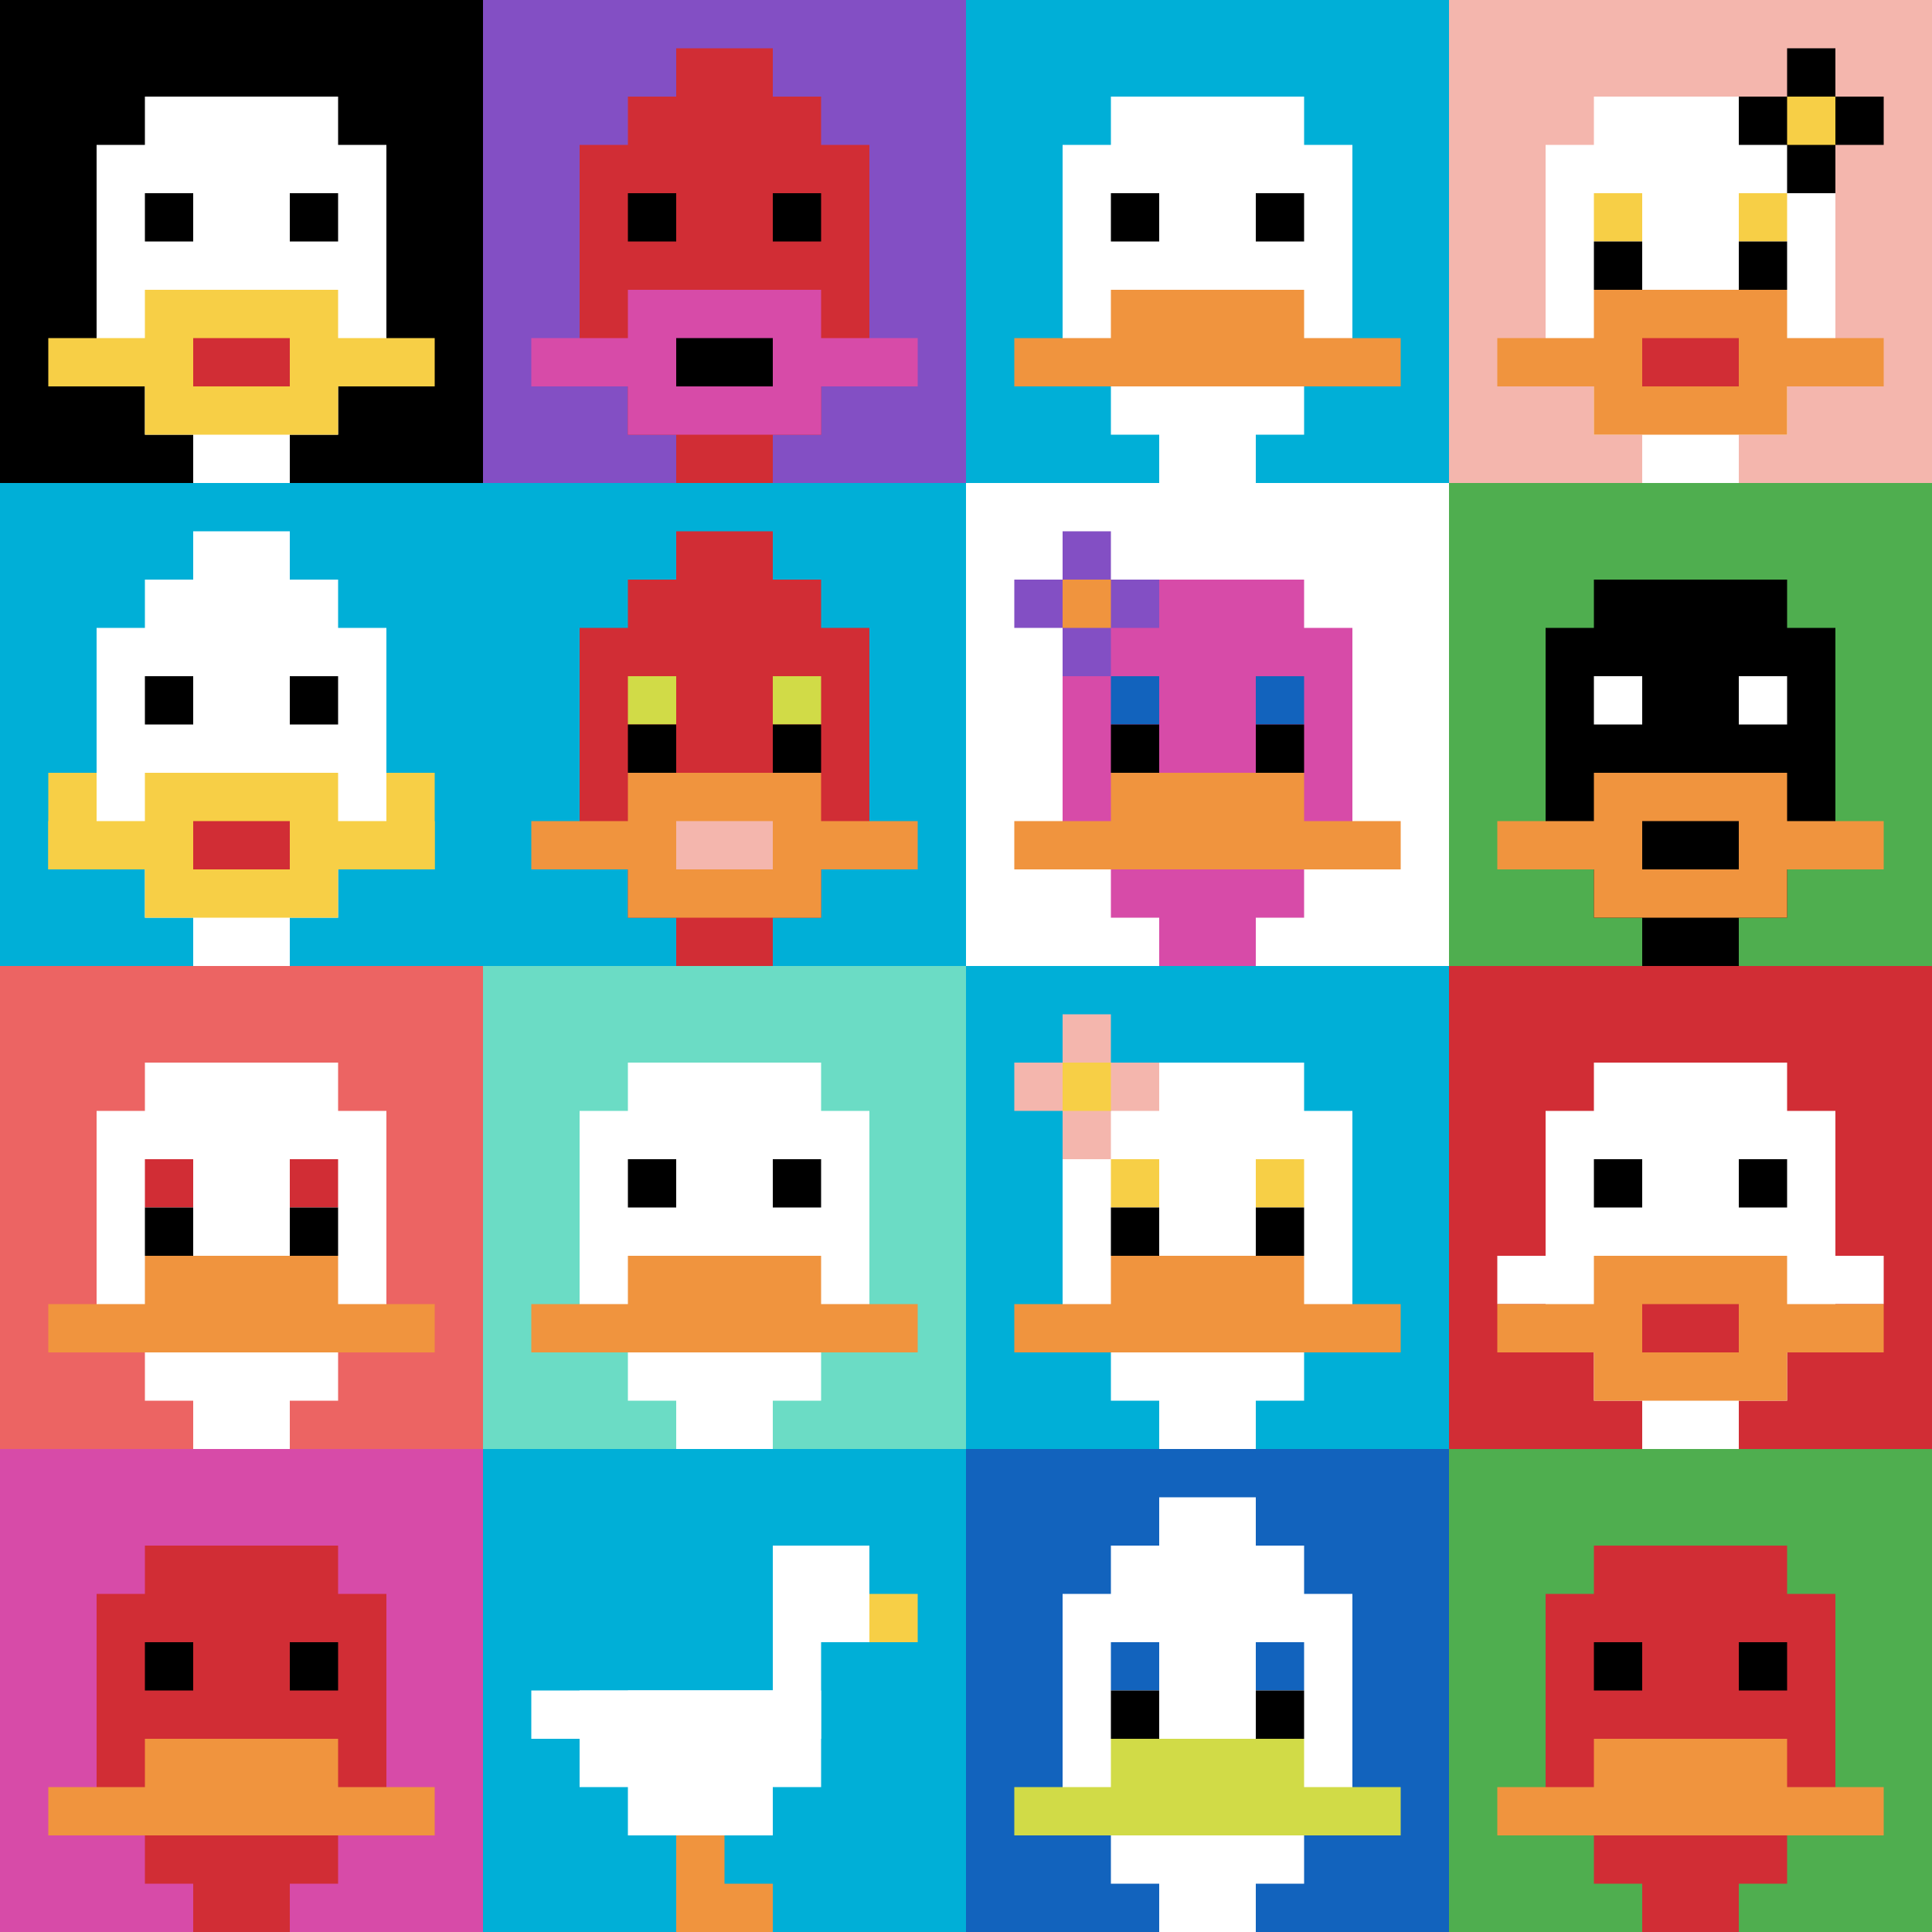 <svg xmlns="http://www.w3.org/2000/svg" version="1.1" width="583" height="583"><title>'goose-pfp-750966' by Dmitri Cherniak</title><desc>seed=750966
backgroundColor=#ffffff
padding=0
innerPadding=0
timeout=100
dimension=4
border=false
Save=function(){return n.handleSave()}
frame=107

Rendered at Sun Sep 15 2024 15:51:28 GMT+0800 (中国标准时间)
Generated in &lt;1ms
</desc><defs></defs><rect width="100%" height="100%" fill="#ffffff"></rect><g><g id="0-0"><rect x="0" y="0" height="145.75" width="145.75" fill="#000000"></rect><g><rect id="0-0-3-2-4-7" x="43.725" y="29.15" width="58.3" height="102.025" fill="#ffffff"></rect><rect id="0-0-2-3-6-5" x="29.15" y="43.725" width="87.45" height="72.875" fill="#ffffff"></rect><rect id="0-0-4-8-2-2" x="58.3" y="116.6" width="29.15" height="29.15" fill="#ffffff"></rect><rect id="0-0-1-7-8-1" x="14.575" y="102.025" width="116.6" height="14.575" fill="#F7CF46"></rect><rect id="0-0-3-6-4-3" x="43.725" y="87.45" width="58.3" height="43.725" fill="#F7CF46"></rect><rect id="0-0-4-7-2-1" x="58.3" y="102.025" width="29.15" height="14.575" fill="#D12D35"></rect><rect id="0-0-3-4-1-1" x="43.725" y="58.3" width="14.575" height="14.575" fill="#000000"></rect><rect id="0-0-6-4-1-1" x="87.45" y="58.3" width="14.575" height="14.575" fill="#000000"></rect></g><rect x="0" y="0" stroke="white" stroke-width="0" height="145.75" width="145.75" fill="none"></rect></g><g id="1-0"><rect x="145.75" y="0" height="145.75" width="145.75" fill="#834FC4"></rect><g><rect id="145.75-0-3-2-4-7" x="189.475" y="29.15" width="58.3" height="102.025" fill="#D12D35"></rect><rect id="145.75-0-2-3-6-5" x="174.9" y="43.725" width="87.45" height="72.875" fill="#D12D35"></rect><rect id="145.75-0-4-8-2-2" x="204.05" y="116.6" width="29.15" height="29.15" fill="#D12D35"></rect><rect id="145.75-0-1-7-8-1" x="160.325" y="102.025" width="116.6" height="14.575" fill="#D74BA8"></rect><rect id="145.75-0-3-6-4-3" x="189.475" y="87.45" width="58.3" height="43.725" fill="#D74BA8"></rect><rect id="145.75-0-4-7-2-1" x="204.05" y="102.025" width="29.15" height="14.575" fill="#000000"></rect><rect id="145.75-0-3-4-1-1" x="189.475" y="58.3" width="14.575" height="14.575" fill="#000000"></rect><rect id="145.75-0-6-4-1-1" x="233.2" y="58.3" width="14.575" height="14.575" fill="#000000"></rect><rect id="145.75-0-4-1-2-2" x="204.05" y="14.575" width="29.15" height="29.15" fill="#D12D35"></rect></g><rect x="145.75" y="0" stroke="white" stroke-width="0" height="145.75" width="145.75" fill="none"></rect></g><g id="2-0"><rect x="291.5" y="0" height="145.75" width="145.75" fill="#00AFD7"></rect><g><rect id="291.5-0-3-2-4-7" x="335.225" y="29.15" width="58.3" height="102.025" fill="#ffffff"></rect><rect id="291.5-0-2-3-6-5" x="320.65" y="43.725" width="87.45" height="72.875" fill="#ffffff"></rect><rect id="291.5-0-4-8-2-2" x="349.8" y="116.6" width="29.15" height="29.15" fill="#ffffff"></rect><rect id="291.5-0-1-7-8-1" x="306.075" y="102.025" width="116.6" height="14.575" fill="#F0943E"></rect><rect id="291.5-0-3-6-4-2" x="335.225" y="87.45" width="58.3" height="29.15" fill="#F0943E"></rect><rect id="291.5-0-3-4-1-1" x="335.225" y="58.3" width="14.575" height="14.575" fill="#000000"></rect><rect id="291.5-0-6-4-1-1" x="378.95" y="58.3" width="14.575" height="14.575" fill="#000000"></rect></g><rect x="291.5" y="0" stroke="white" stroke-width="0" height="145.75" width="145.75" fill="none"></rect></g><g id="3-0"><rect x="437.25" y="0" height="145.75" width="145.75" fill="#F4B6AD"></rect><g><rect id="437.25-0-3-2-4-7" x="480.975" y="29.15" width="58.3" height="102.025" fill="#ffffff"></rect><rect id="437.25-0-2-3-6-5" x="466.4" y="43.725" width="87.45" height="72.875" fill="#ffffff"></rect><rect id="437.25-0-4-8-2-2" x="495.55" y="116.6" width="29.15" height="29.15" fill="#ffffff"></rect><rect id="437.25-0-1-7-8-1" x="451.825" y="102.025" width="116.6" height="14.575" fill="#F0943E"></rect><rect id="437.25-0-3-6-4-3" x="480.975" y="87.45" width="58.3" height="43.725" fill="#F0943E"></rect><rect id="437.25-0-4-7-2-1" x="495.55" y="102.025" width="29.15" height="14.575" fill="#D12D35"></rect><rect id="437.25-0-3-4-1-1" x="480.975" y="58.3" width="14.575" height="14.575" fill="#F7CF46"></rect><rect id="437.25-0-6-4-1-1" x="524.7" y="58.3" width="14.575" height="14.575" fill="#F7CF46"></rect><rect id="437.25-0-3-5-1-1" x="480.975" y="72.875" width="14.575" height="14.575" fill="#000000"></rect><rect id="437.25-0-6-5-1-1" x="524.7" y="72.875" width="14.575" height="14.575" fill="#000000"></rect><rect id="437.25-0-6-2-3-1" x="524.7" y="29.15" width="43.725" height="14.575" fill="#000000"></rect><rect id="437.25-0-7-1-1-3" x="539.275" y="14.575" width="14.575" height="43.725" fill="#000000"></rect><rect id="437.25-0-7-2-1-1" x="539.275" y="29.15" width="14.575" height="14.575" fill="#F7CF46"></rect></g><rect x="437.25" y="0" stroke="white" stroke-width="0" height="145.75" width="145.75" fill="none"></rect></g><g id="0-1"><rect x="0" y="145.75" height="145.75" width="145.75" fill="#00AFD7"></rect><g><rect id="0-145.75-3-2-4-7" x="43.725" y="174.9" width="58.3" height="102.025" fill="#ffffff"></rect><rect id="0-145.75-2-3-6-5" x="29.15" y="189.475" width="87.45" height="72.875" fill="#ffffff"></rect><rect id="0-145.75-4-8-2-2" x="58.3" y="262.35" width="29.15" height="29.15" fill="#ffffff"></rect><rect id="0-145.75-1-7-8-1" x="14.575" y="247.775" width="116.6" height="14.575" fill="#F7CF46"></rect><rect id="0-145.75-3-6-4-3" x="43.725" y="233.2" width="58.3" height="43.725" fill="#F7CF46"></rect><rect id="0-145.75-4-7-2-1" x="58.3" y="247.775" width="29.15" height="14.575" fill="#D12D35"></rect><rect id="0-145.75-1-6-1-2" x="14.575" y="233.2" width="14.575" height="29.15" fill="#F7CF46"></rect><rect id="0-145.75-8-6-1-2" x="116.6" y="233.2" width="14.575" height="29.15" fill="#F7CF46"></rect><rect id="0-145.75-3-4-1-1" x="43.725" y="204.05" width="14.575" height="14.575" fill="#000000"></rect><rect id="0-145.75-6-4-1-1" x="87.45" y="204.05" width="14.575" height="14.575" fill="#000000"></rect><rect id="0-145.75-4-1-2-2" x="58.3" y="160.325" width="29.15" height="29.15" fill="#ffffff"></rect></g><rect x="0" y="145.75" stroke="white" stroke-width="0" height="145.75" width="145.75" fill="none"></rect></g><g id="1-1"><rect x="145.75" y="145.75" height="145.75" width="145.75" fill="#00AFD7"></rect><g><rect id="145.75-145.75-3-2-4-7" x="189.475" y="174.9" width="58.3" height="102.025" fill="#D12D35"></rect><rect id="145.75-145.75-2-3-6-5" x="174.9" y="189.475" width="87.45" height="72.875" fill="#D12D35"></rect><rect id="145.75-145.75-4-8-2-2" x="204.05" y="262.35" width="29.15" height="29.15" fill="#D12D35"></rect><rect id="145.75-145.75-1-7-8-1" x="160.325" y="247.775" width="116.6" height="14.575" fill="#F0943E"></rect><rect id="145.75-145.75-3-6-4-3" x="189.475" y="233.2" width="58.3" height="43.725" fill="#F0943E"></rect><rect id="145.75-145.75-4-7-2-1" x="204.05" y="247.775" width="29.15" height="14.575" fill="#F4B6AD"></rect><rect id="145.75-145.75-3-4-1-1" x="189.475" y="204.05" width="14.575" height="14.575" fill="#D1DB47"></rect><rect id="145.75-145.75-6-4-1-1" x="233.2" y="204.05" width="14.575" height="14.575" fill="#D1DB47"></rect><rect id="145.75-145.75-3-5-1-1" x="189.475" y="218.625" width="14.575" height="14.575" fill="#000000"></rect><rect id="145.75-145.75-6-5-1-1" x="233.2" y="218.625" width="14.575" height="14.575" fill="#000000"></rect><rect id="145.75-145.75-4-1-2-2" x="204.05" y="160.325" width="29.15" height="29.15" fill="#D12D35"></rect></g><rect x="145.75" y="145.75" stroke="white" stroke-width="0" height="145.75" width="145.75" fill="none"></rect></g><g id="2-1"><rect x="291.5" y="145.75" height="145.75" width="145.75" fill="#ffffff"></rect><g><rect id="291.5-145.75-3-2-4-7" x="335.225" y="174.9" width="58.3" height="102.025" fill="#D74BA8"></rect><rect id="291.5-145.75-2-3-6-5" x="320.65" y="189.475" width="87.45" height="72.875" fill="#D74BA8"></rect><rect id="291.5-145.75-4-8-2-2" x="349.8" y="262.35" width="29.15" height="29.15" fill="#D74BA8"></rect><rect id="291.5-145.75-1-7-8-1" x="306.075" y="247.775" width="116.6" height="14.575" fill="#F0943E"></rect><rect id="291.5-145.75-3-6-4-2" x="335.225" y="233.2" width="58.3" height="29.15" fill="#F0943E"></rect><rect id="291.5-145.75-3-4-1-1" x="335.225" y="204.05" width="14.575" height="14.575" fill="#1263BD"></rect><rect id="291.5-145.75-6-4-1-1" x="378.95" y="204.05" width="14.575" height="14.575" fill="#1263BD"></rect><rect id="291.5-145.75-3-5-1-1" x="335.225" y="218.625" width="14.575" height="14.575" fill="#000000"></rect><rect id="291.5-145.75-6-5-1-1" x="378.95" y="218.625" width="14.575" height="14.575" fill="#000000"></rect><rect id="291.5-145.75-1-2-3-1" x="306.075" y="174.9" width="43.725" height="14.575" fill="#834FC4"></rect><rect id="291.5-145.75-2-1-1-3" x="320.65" y="160.325" width="14.575" height="43.725" fill="#834FC4"></rect><rect id="291.5-145.75-2-2-1-1" x="320.65" y="174.9" width="14.575" height="14.575" fill="#F0943E"></rect></g><rect x="291.5" y="145.75" stroke="white" stroke-width="0" height="145.75" width="145.75" fill="none"></rect></g><g id="3-1"><rect x="437.25" y="145.75" height="145.75" width="145.75" fill="#4FAE4F"></rect><g><rect id="437.25-145.75-3-2-4-7" x="480.975" y="174.9" width="58.3" height="102.025" fill="#000000"></rect><rect id="437.25-145.75-2-3-6-5" x="466.4" y="189.475" width="87.45" height="72.875" fill="#000000"></rect><rect id="437.25-145.75-4-8-2-2" x="495.55" y="262.35" width="29.15" height="29.15" fill="#000000"></rect><rect id="437.25-145.75-1-7-8-1" x="451.825" y="247.775" width="116.6" height="14.575" fill="#F0943E"></rect><rect id="437.25-145.75-3-6-4-3" x="480.975" y="233.2" width="58.3" height="43.725" fill="#F0943E"></rect><rect id="437.25-145.75-4-7-2-1" x="495.55" y="247.775" width="29.15" height="14.575" fill="#000000"></rect><rect id="437.25-145.75-3-4-1-1" x="480.975" y="204.05" width="14.575" height="14.575" fill="#ffffff"></rect><rect id="437.25-145.75-6-4-1-1" x="524.7" y="204.05" width="14.575" height="14.575" fill="#ffffff"></rect></g><rect x="437.25" y="145.75" stroke="white" stroke-width="0" height="145.75" width="145.75" fill="none"></rect></g><g id="0-2"><rect x="0" y="291.5" height="145.75" width="145.75" fill="#EC6463"></rect><g><rect id="0-291.5-3-2-4-7" x="43.725" y="320.65" width="58.3" height="102.025" fill="#ffffff"></rect><rect id="0-291.5-2-3-6-5" x="29.15" y="335.225" width="87.45" height="72.875" fill="#ffffff"></rect><rect id="0-291.5-4-8-2-2" x="58.3" y="408.1" width="29.15" height="29.15" fill="#ffffff"></rect><rect id="0-291.5-1-7-8-1" x="14.575" y="393.525" width="116.6" height="14.575" fill="#F0943E"></rect><rect id="0-291.5-3-6-4-2" x="43.725" y="378.95" width="58.3" height="29.15" fill="#F0943E"></rect><rect id="0-291.5-3-4-1-1" x="43.725" y="349.8" width="14.575" height="14.575" fill="#D12D35"></rect><rect id="0-291.5-6-4-1-1" x="87.45" y="349.8" width="14.575" height="14.575" fill="#D12D35"></rect><rect id="0-291.5-3-5-1-1" x="43.725" y="364.375" width="14.575" height="14.575" fill="#000000"></rect><rect id="0-291.5-6-5-1-1" x="87.45" y="364.375" width="14.575" height="14.575" fill="#000000"></rect></g><rect x="0" y="291.5" stroke="white" stroke-width="0" height="145.75" width="145.75" fill="none"></rect></g><g id="1-2"><rect x="145.75" y="291.5" height="145.75" width="145.75" fill="#6BDCC5"></rect><g><rect id="145.75-291.5-3-2-4-7" x="189.475" y="320.65" width="58.3" height="102.025" fill="#ffffff"></rect><rect id="145.75-291.5-2-3-6-5" x="174.9" y="335.225" width="87.45" height="72.875" fill="#ffffff"></rect><rect id="145.75-291.5-4-8-2-2" x="204.05" y="408.1" width="29.15" height="29.15" fill="#ffffff"></rect><rect id="145.75-291.5-1-7-8-1" x="160.325" y="393.525" width="116.6" height="14.575" fill="#F0943E"></rect><rect id="145.75-291.5-3-6-4-2" x="189.475" y="378.95" width="58.3" height="29.15" fill="#F0943E"></rect><rect id="145.75-291.5-3-4-1-1" x="189.475" y="349.8" width="14.575" height="14.575" fill="#000000"></rect><rect id="145.75-291.5-6-4-1-1" x="233.2" y="349.8" width="14.575" height="14.575" fill="#000000"></rect></g><rect x="145.75" y="291.5" stroke="white" stroke-width="0" height="145.75" width="145.75" fill="none"></rect></g><g id="2-2"><rect x="291.5" y="291.5" height="145.75" width="145.75" fill="#00AFD7"></rect><g><rect id="291.5-291.5-3-2-4-7" x="335.225" y="320.65" width="58.3" height="102.025" fill="#ffffff"></rect><rect id="291.5-291.5-2-3-6-5" x="320.65" y="335.225" width="87.45" height="72.875" fill="#ffffff"></rect><rect id="291.5-291.5-4-8-2-2" x="349.8" y="408.1" width="29.15" height="29.15" fill="#ffffff"></rect><rect id="291.5-291.5-1-7-8-1" x="306.075" y="393.525" width="116.6" height="14.575" fill="#F0943E"></rect><rect id="291.5-291.5-3-6-4-2" x="335.225" y="378.95" width="58.3" height="29.15" fill="#F0943E"></rect><rect id="291.5-291.5-3-4-1-1" x="335.225" y="349.8" width="14.575" height="14.575" fill="#F7CF46"></rect><rect id="291.5-291.5-6-4-1-1" x="378.95" y="349.8" width="14.575" height="14.575" fill="#F7CF46"></rect><rect id="291.5-291.5-3-5-1-1" x="335.225" y="364.375" width="14.575" height="14.575" fill="#000000"></rect><rect id="291.5-291.5-6-5-1-1" x="378.95" y="364.375" width="14.575" height="14.575" fill="#000000"></rect><rect id="291.5-291.5-1-2-3-1" x="306.075" y="320.65" width="43.725" height="14.575" fill="#F4B6AD"></rect><rect id="291.5-291.5-2-1-1-3" x="320.65" y="306.075" width="14.575" height="43.725" fill="#F4B6AD"></rect><rect id="291.5-291.5-2-2-1-1" x="320.65" y="320.65" width="14.575" height="14.575" fill="#F7CF46"></rect></g><rect x="291.5" y="291.5" stroke="white" stroke-width="0" height="145.75" width="145.75" fill="none"></rect></g><g id="3-2"><rect x="437.25" y="291.5" height="145.75" width="145.75" fill="#D12D35"></rect><g><rect id="437.25-291.5-3-2-4-7" x="480.975" y="320.65" width="58.3" height="102.025" fill="#ffffff"></rect><rect id="437.25-291.5-2-3-6-5" x="466.4" y="335.225" width="87.45" height="72.875" fill="#ffffff"></rect><rect id="437.25-291.5-4-8-2-2" x="495.55" y="408.1" width="29.15" height="29.15" fill="#ffffff"></rect><rect id="437.25-291.5-1-6-8-1" x="451.825" y="378.95" width="116.6" height="14.575" fill="#ffffff"></rect><rect id="437.25-291.5-1-7-8-1" x="451.825" y="393.525" width="116.6" height="14.575" fill="#F0943E"></rect><rect id="437.25-291.5-3-6-4-3" x="480.975" y="378.95" width="58.3" height="43.725" fill="#F0943E"></rect><rect id="437.25-291.5-4-7-2-1" x="495.55" y="393.525" width="29.15" height="14.575" fill="#D12D35"></rect><rect id="437.25-291.5-3-4-1-1" x="480.975" y="349.8" width="14.575" height="14.575" fill="#000000"></rect><rect id="437.25-291.5-6-4-1-1" x="524.7" y="349.8" width="14.575" height="14.575" fill="#000000"></rect></g><rect x="437.25" y="291.5" stroke="white" stroke-width="0" height="145.75" width="145.75" fill="none"></rect></g><g id="0-3"><rect x="0" y="437.25" height="145.75" width="145.75" fill="#D74BA8"></rect><g><rect id="0-437.25-3-2-4-7" x="43.725" y="466.4" width="58.3" height="102.025" fill="#D12D35"></rect><rect id="0-437.25-2-3-6-5" x="29.15" y="480.975" width="87.45" height="72.875" fill="#D12D35"></rect><rect id="0-437.25-4-8-2-2" x="58.3" y="553.85" width="29.15" height="29.15" fill="#D12D35"></rect><rect id="0-437.25-1-7-8-1" x="14.575" y="539.275" width="116.6" height="14.575" fill="#F0943E"></rect><rect id="0-437.25-3-6-4-2" x="43.725" y="524.7" width="58.3" height="29.15" fill="#F0943E"></rect><rect id="0-437.25-3-4-1-1" x="43.725" y="495.55" width="14.575" height="14.575" fill="#000000"></rect><rect id="0-437.25-6-4-1-1" x="87.45" y="495.55" width="14.575" height="14.575" fill="#000000"></rect></g><rect x="0" y="437.25" stroke="white" stroke-width="0" height="145.75" width="145.75" fill="none"></rect></g><g id="1-3"><rect x="145.75" y="437.25" height="145.75" width="145.75" fill="#00AFD7"></rect><g><rect id="145.75-437.25-6-2-2-2" x="233.2" y="466.4" width="29.15" height="29.15" fill="#ffffff"></rect><rect id="145.75-437.25-6-2-1-4" x="233.2" y="466.4" width="14.575" height="58.3" fill="#ffffff"></rect><rect id="145.75-437.25-1-5-5-1" x="160.325" y="510.125" width="72.875" height="14.575" fill="#ffffff"></rect><rect id="145.75-437.25-2-5-5-2" x="174.9" y="510.125" width="72.875" height="29.15" fill="#ffffff"></rect><rect id="145.75-437.25-3-5-3-3" x="189.475" y="510.125" width="43.725" height="43.725" fill="#ffffff"></rect><rect id="145.75-437.25-8-3-1-1" x="262.35" y="480.975" width="14.575" height="14.575" fill="#F7CF46"></rect><rect id="145.75-437.25-4-8-1-2" x="204.05" y="553.85" width="14.575" height="29.15" fill="#F0943E"></rect><rect id="145.75-437.25-4-9-2-1" x="204.05" y="568.425" width="29.15" height="14.575" fill="#F0943E"></rect></g><rect x="145.75" y="437.25" stroke="white" stroke-width="0" height="145.75" width="145.75" fill="none"></rect></g><g id="2-3"><rect x="291.5" y="437.25" height="145.75" width="145.75" fill="#1263BD"></rect><g><rect id="291.5-437.25-3-2-4-7" x="335.225" y="466.4" width="58.3" height="102.025" fill="#ffffff"></rect><rect id="291.5-437.25-2-3-6-5" x="320.65" y="480.975" width="87.45" height="72.875" fill="#ffffff"></rect><rect id="291.5-437.25-4-8-2-2" x="349.8" y="553.85" width="29.15" height="29.15" fill="#ffffff"></rect><rect id="291.5-437.25-1-7-8-1" x="306.075" y="539.275" width="116.6" height="14.575" fill="#D1DB47"></rect><rect id="291.5-437.25-3-6-4-2" x="335.225" y="524.7" width="58.3" height="29.15" fill="#D1DB47"></rect><rect id="291.5-437.25-3-4-1-1" x="335.225" y="495.55" width="14.575" height="14.575" fill="#1263BD"></rect><rect id="291.5-437.25-6-4-1-1" x="378.95" y="495.55" width="14.575" height="14.575" fill="#1263BD"></rect><rect id="291.5-437.25-3-5-1-1" x="335.225" y="510.125" width="14.575" height="14.575" fill="#000000"></rect><rect id="291.5-437.25-6-5-1-1" x="378.95" y="510.125" width="14.575" height="14.575" fill="#000000"></rect><rect id="291.5-437.25-4-1-2-2" x="349.8" y="451.825" width="29.15" height="29.15" fill="#ffffff"></rect></g><rect x="291.5" y="437.25" stroke="white" stroke-width="0" height="145.75" width="145.75" fill="none"></rect></g><g id="3-3"><rect x="437.25" y="437.25" height="145.75" width="145.75" fill="#4FAE4F"></rect><g><rect id="437.25-437.25-3-2-4-7" x="480.975" y="466.4" width="58.3" height="102.025" fill="#D12D35"></rect><rect id="437.25-437.25-2-3-6-5" x="466.4" y="480.975" width="87.45" height="72.875" fill="#D12D35"></rect><rect id="437.25-437.25-4-8-2-2" x="495.55" y="553.85" width="29.15" height="29.15" fill="#D12D35"></rect><rect id="437.25-437.25-1-7-8-1" x="451.825" y="539.275" width="116.6" height="14.575" fill="#F0943E"></rect><rect id="437.25-437.25-3-6-4-2" x="480.975" y="524.7" width="58.3" height="29.15" fill="#F0943E"></rect><rect id="437.25-437.25-3-4-1-1" x="480.975" y="495.55" width="14.575" height="14.575" fill="#000000"></rect><rect id="437.25-437.25-6-4-1-1" x="524.7" y="495.55" width="14.575" height="14.575" fill="#000000"></rect></g><rect x="437.25" y="437.25" stroke="white" stroke-width="0" height="145.75" width="145.75" fill="none"></rect></g></g></svg>
